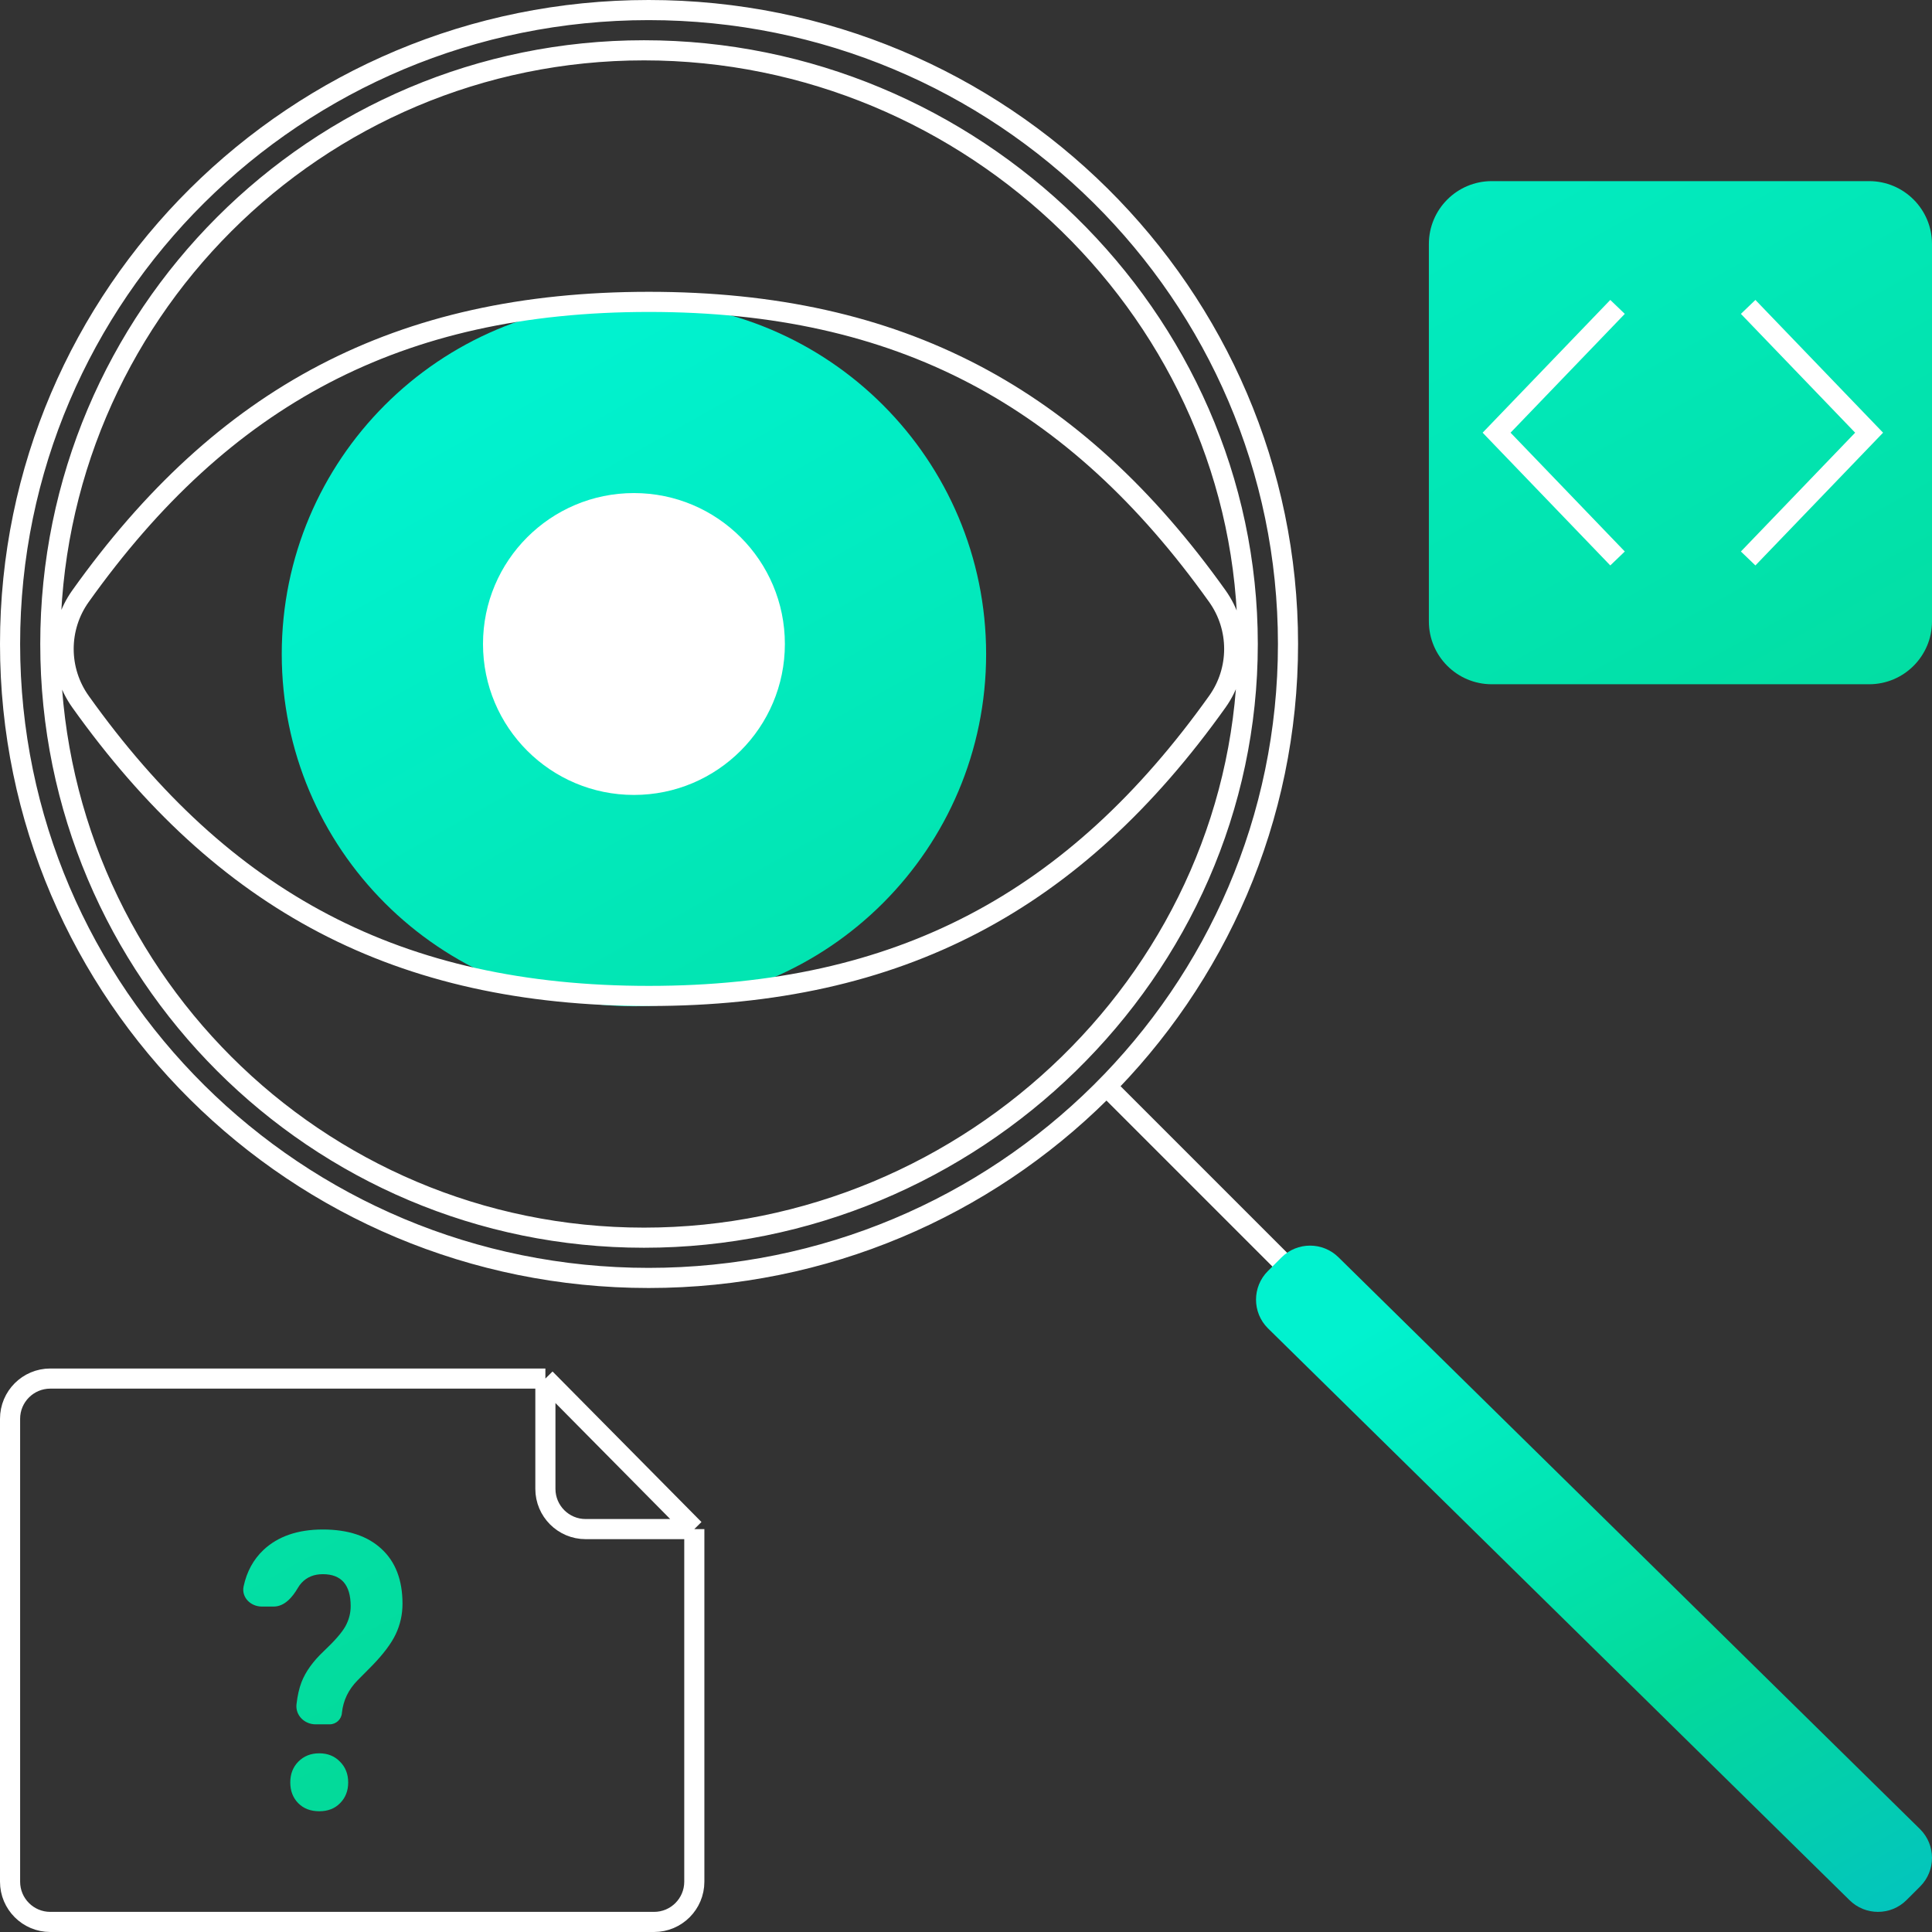 <?xml version="1.0" encoding="UTF-8"?> <svg xmlns="http://www.w3.org/2000/svg" width="96" height="96" viewBox="0 0 96 96" fill="none"><rect x="0" y="0" width="96" height="96" fill="#333333" stroke="none"/> <path d="M71 12.125C71 10.399 72.399 9 74.125 9H92.875C94.601 9 96 10.399 96 12.125V30.875C96 32.601 94.601 34 92.875 34H74.125C72.399 34 71 32.601 71 30.875V12.125Z" fill="url(#paint0_linear_78_18561)"></path> <path d="M49 32.5C49 42.165 41.165 50 31.5 50C21.835 50 14 42.165 14 32.5C14 22.835 21.835 15 31.5 15C41.165 15 49 22.835 49 32.5Z" fill="url(#paint1_linear_78_18561)"></path> <path d="M15.681 85.681C15.129 85.681 14.671 85.232 14.733 84.683C14.782 84.255 14.865 83.888 14.983 83.583C15.185 83.063 15.552 82.552 16.084 82.05C16.623 81.542 16.981 81.131 17.159 80.817C17.336 80.497 17.425 80.162 17.425 79.811C17.425 78.751 16.963 78.22 16.04 78.22C15.602 78.22 15.25 78.365 14.983 78.653C14.917 78.725 14.858 78.805 14.808 78.891C14.535 79.361 14.141 79.829 13.598 79.829H13.01C12.454 79.829 11.989 79.37 12.105 78.826C12.261 78.095 12.59 77.491 13.092 77.016C13.814 76.339 14.797 76 16.04 76C17.295 76 18.269 76.323 18.961 76.969C19.654 77.609 20 78.515 20 79.688C20 80.221 19.888 80.726 19.663 81.203C19.438 81.673 19.044 82.197 18.482 82.774L17.763 83.499C17.313 83.957 17.055 84.493 16.99 85.108C16.97 85.43 16.703 85.681 16.38 85.681H15.681ZM14.424 88.57C14.424 88.15 14.557 87.805 14.824 87.535C15.096 87.259 15.442 87.121 15.863 87.121C16.283 87.121 16.626 87.259 16.892 87.535C17.165 87.805 17.301 88.15 17.301 88.57C17.301 88.984 17.168 89.326 16.901 89.595C16.641 89.865 16.295 90 15.863 90C15.43 90 15.081 89.865 14.815 89.595C14.554 89.326 14.424 88.984 14.424 88.57Z" fill="url(#paint2_linear_78_18561)"></path> <path d="M38.5 32C38.5 35.866 35.366 39 31.5 39C27.634 39 24.5 35.866 24.5 32C24.5 28.134 27.634 25 31.5 25C35.366 25 38.5 28.134 38.5 32Z" fill="white" stroke="white"></path> <path d="M80.375 15.25L74.365 21.5L80.375 27.75M86.865 15.25L92.875 21.5L86.865 27.75M27.1 68.5V73.98C27.1 75.084 27.995 75.98 29.1 75.98H34.5M27.1 68.5L2.5 68.5C1.395 68.5 0.5 69.395 0.5 70.5L0.5 93.5C0.5 94.605 1.395 95.5 2.5 95.5L32.5 95.5C33.605 95.5 34.5 94.605 34.5 93.5V75.98M27.1 68.5L34.5 75.98M55 54L64 63M64 32C64 49.397 49.756 63.5 32.231 63.5C14.707 63.5 0.5 49.397 0.5 32C0.5 14.603 14.707 0.5 32.231 0.5C49.756 0.5 64 14.603 64 32ZM62 32C62 48.292 48.292 61.5 32 61.5C15.708 61.5 2.5 48.292 2.5 32C2.5 15.708 15.708 2.5 32 2.5C48.292 2.5 62 15.708 62 32ZM4 29.623C11.072 19.702 19.782 15 32.245 15C44.707 15 53.417 19.702 60.489 29.623C61.607 31.191 61.607 33.297 60.489 34.865C53.417 44.786 44.707 49.488 32.245 49.488C19.782 49.488 11.072 44.786 4 34.865C2.882 33.297 2.882 31.191 4 29.623Z" stroke="white"></path> <path d="M63 63.158C62.215 63.943 62.215 65.215 63 66L91.895 94.411C92.68 95.196 93.952 95.196 94.737 94.411L95.412 93.737C96.196 92.952 96.196 91.679 95.412 90.895L66.517 62.483C65.732 61.698 64.46 61.698 63.675 62.483L63 63.158Z" fill="url(#paint3_linear_78_18561)"></path> <defs> <linearGradient id="paint0_linear_78_18561" x1="43.554" y1="9" x2="105.161" y2="118.386" gradientUnits="userSpaceOnUse"> <stop stop-color="#01F2CF"></stop> <stop offset="0.448" stop-color="#03DA9A"></stop> <stop offset="1" stop-color="#03B3DA"></stop> </linearGradient> <linearGradient id="paint1_linear_78_18561" x1="43.554" y1="9" x2="105.161" y2="118.386" gradientUnits="userSpaceOnUse"> <stop stop-color="#01F2CF"></stop> <stop offset="0.448" stop-color="#03DA9A"></stop> <stop offset="1" stop-color="#03B3DA"></stop> </linearGradient> <linearGradient id="paint2_linear_78_18561" x1="43.554" y1="9" x2="105.161" y2="118.386" gradientUnits="userSpaceOnUse"> <stop stop-color="#01F2CF"></stop> <stop offset="0.448" stop-color="#03DA9A"></stop> <stop offset="1" stop-color="#03B3DA"></stop> </linearGradient> <linearGradient id="paint3_linear_78_18561" x1="75.007" y1="61.895" x2="100.456" y2="106.148" gradientUnits="userSpaceOnUse"> <stop stop-color="#01F2CF"></stop> <stop offset="0.448" stop-color="#03DA9A"></stop> <stop offset="1" stop-color="#03B3DA"></stop> </linearGradient> </defs> </svg> 